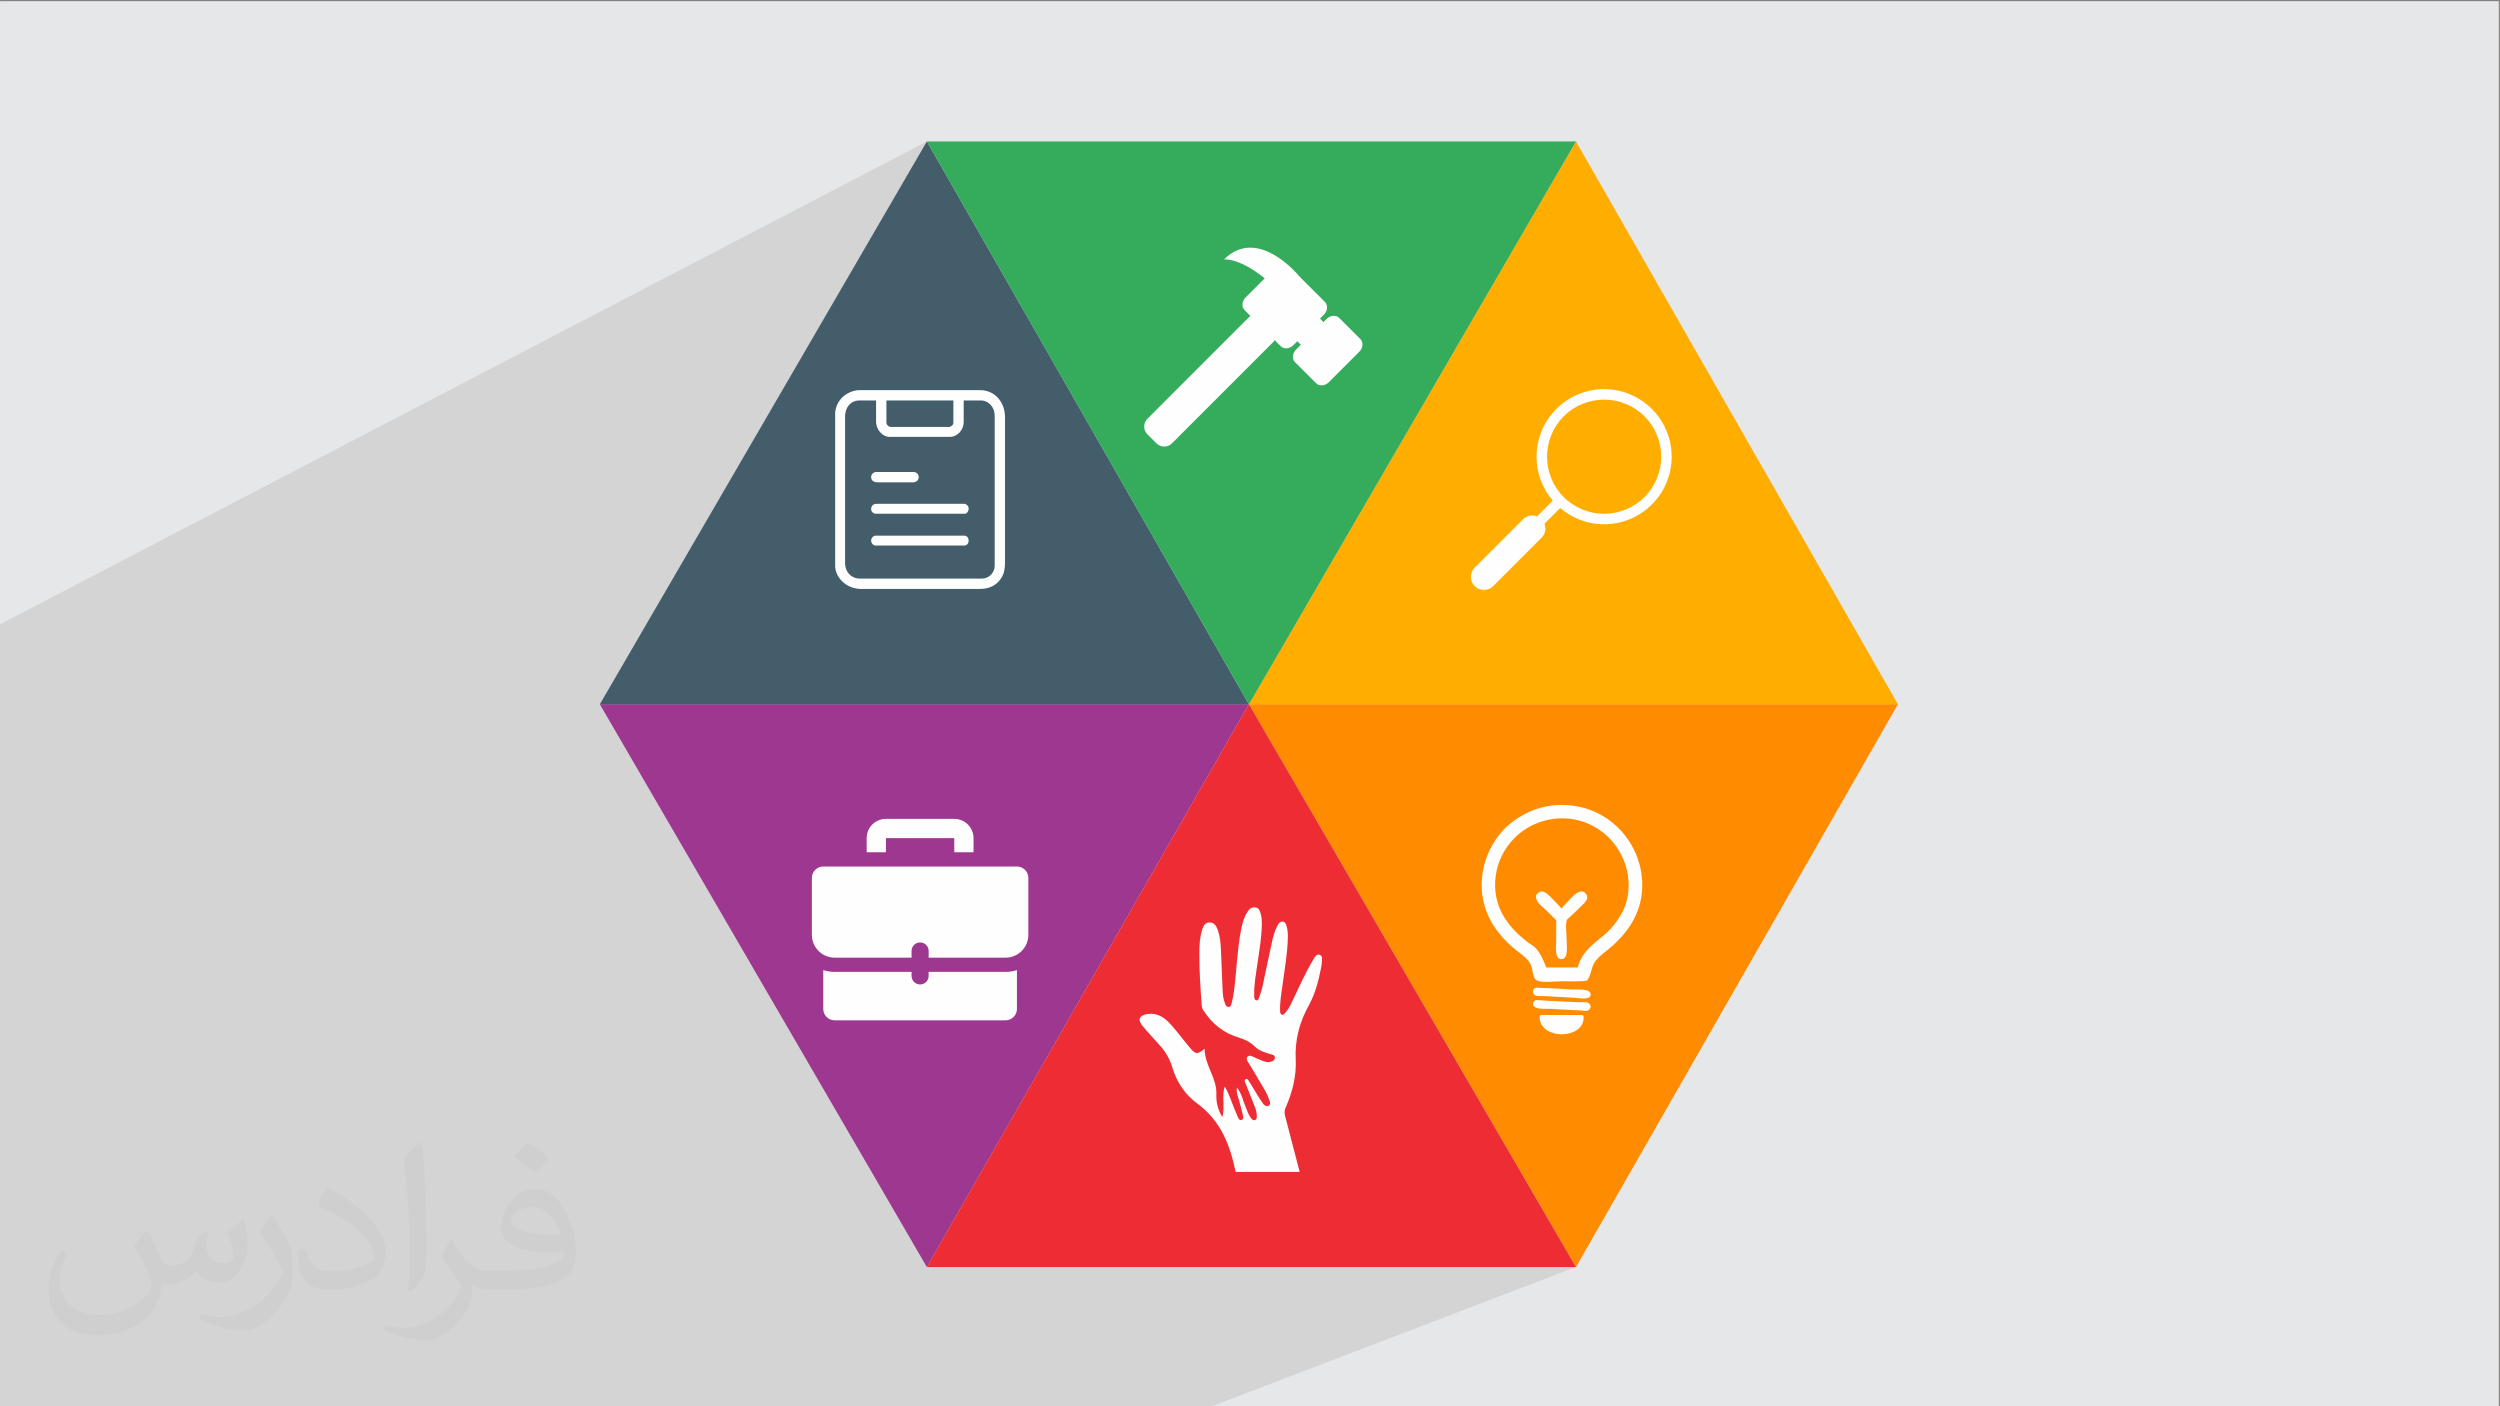 <?xml version="1.0" encoding="UTF-8"?>
<!DOCTYPE svg PUBLIC "-//W3C//DTD SVG 1.1//EN" "http://www.w3.org/Graphics/SVG/1.1/DTD/svg11.dtd">
<!-- Creator: CorelDRAW -->
<svg xmlns="http://www.w3.org/2000/svg" xml:space="preserve" width="3.703in" height="2.083in" version="1.1" style="shape-rendering:geometricPrecision; text-rendering:geometricPrecision; image-rendering:optimizeQuality; fill-rule:evenodd; clip-rule:evenodd"
viewBox="0 0 3703.33 2083.33"
 xmlns:xlink="http://www.w3.org/1999/xlink"
 xmlns:xodm="http://www.corel.com/coreldraw/odm/2003">
 <rect x="0" y="0" width="3703.33" height="2083.33" fill="#808080" stroke="none"/>
 <defs>
  <style type="text/css">
   <![CDATA[
    .fil12 {fill:#FEFEFE}
    .fil8 {fill:#35AB5C}
    .fil7 {fill:#445D6B}
    .fil4 {fill:#9E3790}
    .fil0 {fill:#E6E7E8}
    .fil5 {fill:#ED2D33}
    .fil3 {fill:darkorange}
    .fil6 {fill:#FFAE00}
    .fil10 {fill:#FEFEFE;fill-rule:nonzero}
    .fil9 {fill:#FEFEFE;fill-rule:nonzero}
    .fil11 {fill:#48372F;fill-rule:nonzero}
    .fil2 {fill:#373435;fill-opacity:0.031}
    .fil1 {fill:#373435;fill-opacity:0.102}
   ]]>
  </style>
 </defs>
 <g id="Layer_x0020_1">
  <polygon class="fil0" points="-1.67,1.74 3701.66,1.74 3701.66,2084.93 -1.67,2084.93 "/>
  <path class="fil1" d="M-1.67 1286.02l0 -0.03 0 -1.87 0 -1.41 0 -0.61 0 -0.38 0 -0.02 0 -2.17 0 -0.95 0 -4.16 0 -4.22 0 -4.12 0 -4.18 0 -7.8 0 -0.17 0 -0.9 0 -4.47 0 -1.12 0 -15.61 0 -2.25 0 -3.33 0 -7.47 0 -3.18 0 -289.93 1374.65 -716.13 142.31 248.78 142.1 -70.94 43.94 -18.35 3.17 6.85 -183.93 91.67 1.65 2.88 135.96 -67.73 48.25 -21.49 6.96 15.41 -37.11 18.43 0.37 0.28 0.72 0.55 0.72 0.57 0.73 0.59 0.73 0.61 0.74 0.63 0.74 0.66 0.75 0.69 0.74 0.7 0.74 0.71 0.73 0.73 0.72 0.74 0.72 0.76 0.71 0.77 0.7 0.79 0.69 0.8 0.69 0.81 0.68 0.82 0.67 0.84 0.65 0.85 0.65 0.86 0.63 0.87 0.62 0.89 0.61 0.89 0.59 0.9 0.57 0.91 0.55 0.91 0.53 0.92 0.51 0.93 0.49 0.93 0.47 0.93 0.44 0.93 0.42 0.94 0.4 0.94 0.37 0.94 0.35 0.94 0.32 0.94 0.3 0.94 0.13 0.43 35.26 -17.41 0.78 -0.38 0.79 -0.35 0.8 -0.31 0.82 -0.28 0.83 -0.23 0.85 -0.19 0.87 -0.15 0.88 -0.11 0.89 -0.06 0.91 -0.02 1.09 0.02 1.06 0.07 1.04 0.13 1.02 0.17 1 0.22 0.98 0.28 0.95 0.32 0.94 0.37 0.91 0.41 0.89 0.44 0.87 0.48 0.85 0.52 0.83 0.56 0.81 0.59 0.8 0.62 0.78 0.66 0.76 0.69 0.74 0.72 0.72 0.75 0.69 0.78 0.67 0.8 0.65 0.84 0.63 0.86 0.61 0.9 0.32 0.52 28.52 -14.04 1.02 -0.5 1.04 -0.46 1.04 -0.42 1.04 -0.36 1.04 -0.3 1.05 -0.25 1.04 -0.19 1.04 -0.13 1.04 -0.08 1.04 -0.02 0.78 0.02 0.78 0.05 0.78 0.06 0.77 0.08 0.78 0.1 0.77 0.12 0.77 0.14 0.77 0.17 0.77 0.18 0.77 0.19 0.77 0.2 0.77 0.22 0.77 0.22 0.77 0.24 0.77 0.24 0.78 0.26 0.78 0.27 0.78 0.28 0.78 0.29 0.78 0.3 0.79 0.31 0.79 0.33 0.79 0.33 0.79 0.35 0.79 0.35 0.79 0.35 0.8 0.35 0.8 0.36 0.8 0.37 0.35 0.16 55.33 -27.17 7.22 7.22 14.5 -7.11 11.16 11.1 -4.06 4.07 425.12 -207.87 -419.31 721.56 296.19 -134.8 12.51 5.23 42.07 -19.11 1.02 -0.46 1.04 -0.43 1.06 -0.39 1.07 -0.36 1.09 -0.32 1.1 -0.28 1.11 -0.23 1.12 -0.19 1.13 -0.15 1.14 -0.11 1.16 -0.07 1.17 -0.02 0.87 0.02 0.87 0.05 0.88 0.08 0.89 0.11 0.9 0.14 0.91 0.17 0.91 0.2 0.92 0.24 0.93 0.26 0.93 0.3 0.93 0.32 0.93 0.35 0.93 0.39 0.93 0.41 0.93 0.45 0.93 0.48 -1.11 2.93 64.56 -29.27 11.46 11.5 -11.46 11.48 -33.73 15.24 0.2 0.54 0.5 1.32 0.01 0.02 74.33 -33.58 1.64 0.85 1.63 0.84 1.63 0.83 1.62 0.81 1.61 0.81 1.61 0.79 1.59 0.78 1.59 0.77 1.58 0.75 1.56 0.74 1.54 0.73 1.53 0.72 1.5 0.7 1.49 0.69 1.47 0.68 1.45 0.67 1.21 0.56 1.17 0.54 1.14 0.52 1.11 0.51 1.07 0.49 1.04 0.48 1 0.46 0.96 0.44 0.94 0.43 0.92 0.43 0.89 0.43 0.87 0.43 0.85 0.43 0.82 0.43 0.8 0.43 0.78 0.42 0.76 0.42 0.74 0.43 0.72 0.43 0.7 0.44 0.68 0.45 0.66 0.45 0.64 0.46 0.62 0.47 0.6 0.47 0.59 0.49 0.58 0.51 0.57 0.53 0.56 0.55 0.56 0.57 0.54 0.59 0.54 0.61 0.65 0.86 0.61 0.88 0.56 0.9 0.51 0.92 0.46 0.94 0.41 0.96 0.37 0.98 0.32 1 0.28 1 0.24 1 0.2 0.99 0.17 0.98 0.13 0.97 0.09 0.96 0.06 0.96 0.02 0.94 -0.05 1.44 -0.14 1.42 -0.23 1.4 -0.32 1.38 -0.42 1.35 -0.51 1.34 -0.6 1.31 -0.7 1.3 -0.79 1.26 -0.88 1.2 -0.96 1.15 -1.05 1.1 -1.14 1.05 -1.22 1 -1.31 0.94 -1.4 0.89 -0.41 0.23 -0.44 0.22 -0.46 0.22 -485.84 216.95 856.19 0 -602.74 254.88 0.86 -0.02 0.87 0.02 0.87 0.05 0.89 0.08 0.89 0.11 0.41 0.06 36.31 -15.35 0.74 0.53 37.2 -15.72 15.98 -5.26 0.28 1.73 0.27 1.74 0.26 1.74 0.24 1.74 0.22 1.74 0.21 1.75 0.19 1.76 0.18 1.76 0.17 1.74 0.16 1.72 0.15 1.71 0.14 1.69 0.13 1.67 0.12 1.66 0.11 1.64 0.1 1.62 0.09 1.59 0.08 1.57 0.07 1.54 0.02 0.49 28.89 -12.14 1.25 0.89 1.25 0.92 1.25 0.94 1.24 0.97 1.25 1 1.24 1.02 1.24 1.05 1.24 1.08 1.22 1.1 1.2 1.11 1.05 1.02 62.72 -26.3 15.97 -5.26 0.28 1.73 0.27 1.74 0.26 1.74 0.24 1.74 0.22 1.74 0.21 1.75 0.19 1.76 0.18 1.76 0.17 1.74 0.16 1.72 0.15 1.71 0.1 1.2 58.75 -24.55 5.82 5.82 13.72 -5.72 10.05 9.99 -9.93 9.97 -13.42 5.58 0.07 -0.02 0.75 -0.16 0.76 -0.13 0.78 -0.09 0.79 -0.05 0.81 -0.02 1.01 0.02 0.99 0.07 0.96 0.12 0.94 0.17 0.92 0.22 0.9 0.26 0.87 0.31 0.85 0.36 0.84 0.4 0.81 0.44 0.8 0.47 0.78 0.51 0.75 0.54 0.73 0.58 0.71 0.61 0.69 0.65 0.67 0.68 0.65 0.7 0.63 0.73 0.61 0.76 0.58 0.79 0.56 0.81 0.54 0.84 0.52 0.86 0.5 0.89 0.48 0.9 0.46 0.91 0.43 0.92 0.41 0.93 0.39 0.94 0.37 0.95 0.34 0.96 0.32 0.97 0.3 0.98 0.28 0.98 0.26 0.99 0.24 0.99 0.22 1 0.2 1 0.19 1 0.15 1.01 0.13 1 0.12 0.98 0.09 0.98 0.07 0.96 0.06 0.96 0.03 0.94 0.01 0.94 -0.03 1.52 -0.08 1.47 -0.14 1.42 -0.19 1.37 -0.24 1.33 -0.3 1.28 -0.36 1.22 -0.41 1.18 -0.45 1.13 -0.49 1.09 -0.54 1.05 -0.58 1 -0.62 0.96 -0.67 0.92 -0.71 0.88 -0.75 0.84 -0.8 0.8 -0.83 0.76 -0.87 0.72 -0.91 0.69 -0.94 0.65 -0.98 0.61 -1.01 0.58 -1.04 0.55 -1.08 0.51 -1.1 0.48 -43.46 17.91 -0.12 0.2 -0.9 1.38 -0.94 1.36 -0.99 1.33 -1.04 1.32 -1.08 1.29 -1.13 1.28 -1.17 1.24 -1.21 1.22 -1.25 1.2 -1.29 1.17 -1.33 1.15 -1.37 1.12 -1.41 1.09 -1.45 1.07 -1.49 1.05 -1.51 1.02 -1.54 1 -1.56 0.96 -1.58 0.94 -1.61 0.91 -1.63 0.88 -1.65 0.85 -311.03 127.89 210.65 362.48 -543.25 207.81 -886.03 0 -0.31 0 -5.3 0 -11.5 0 -9.15 0 -8.2 0 -0.56 0 0 0 -1.7 0 -0.01 0 -4.41 0 -0.89 0 -0.18 0 -0.26 0 -1.39 0 -5.57 0 -1.19 0 -5.52 0 -1.22 0 -1.76 0 -1.78 0 -4.6 0 -0.01 0 -3.14 0 -1.57 0 -2.25 0 -2.83 0 -0.16 0 -2.43 0 -0.5 0 -0.01 0 -0.64 0 -0.45 0 -0.8 0 -1.82 0 -0.48 0 -0.71 0 -0.01 0 -0.01 0 -0.13 0 -0.29 0 -0.29 0 -0.94 0 -1.12 0 -0.19 0 -4.14 0 -1.31 0 -0.5 0 -2.8 0 -5.1 0 -1.92 0 -2.22 0 -3.18 0 -2.29 0 -0.37 0 -0.54 0 -1.79 0 -1.3 0 -3.39 0 -1.39 0 -0.76 0 -0.19 0 -1.15 0 -0.62 0 -0.44 0 -0.02 0 -2.52 0 -0.11 0 -1.65 0 -5.07 0 -0.15 0 -0.17 0 -0.63 0 -1 0 -1.93 0 -0.16 0 -0.03 0 -0.17 0 -6.53 0 -3.84 0 -1.23 0 -3 0 -2.15 0 -2.47 0 -0.69 0 -9.19 0 -1.23 0 -0.03 0 -1.87 0 -0.78 0 -0.7 0 -0.74 0 -1.18 0 -0.15 0 -2.54 0 -0.61 0 -8.28 0 -0.44 0 -0.69 0 -0.72 0 -0.07 0 -0.18 0 -2.98 0 -0.44 0 -2.17 0 -1.44 0 -0.02 0 -4.81 0 -0.18 0 -0.12 0 -0.54 0 -2.54 0 -0.94 0 0 0 -0.01 0 -0.82 0 -0.11 0 -0.98 0 -0.12 0 -0.17 0 -6.67 0 -0.33 0 -3.12 0 -0.87 0 -0.04 0 -0.23 0 -0.28 0 -2.68 0 -1.52 0 -1.3 0 -3.21 0 -1.79 0 -2.16 0 -1.78 0 -0.03 0 -0.14 0 -0.09 0 -1.31 0 -0.08 0 -0.5 0 -0.09 0 -1.54 0 -1.86 0 -0.26 0 -0.07 0 -0.9 0 -1.16 0 -2.46 0 -0.11 0 -4.78 0 -2.2 0 -0.1 0 -1.57 0 -0.18 0 -0.04 0 -0.88 0 -0.72 0 -2.98 0 -1.31 0 -4.6 0 -0.51 0 -0.07 0 -0.78 0 -0.46 0 -0.65 0 -2.94 0 -0.44 0 -3.4 0 -0.98 0 -1.45 0 -1.04 0 -1.2 0 -0.77 0 -1.78 0 -1.32 0 -0.04 0 -1.57 0 -0.59 0 -3.21 0 -2.43 0 -5.76 0 -0.58 0 -3.62 0 -0.89 0 -2.23 0 -0.12 0 -0.13 0 -9.69 0 0 0 -3.33 0 -5.16 0 -5.78 0 -5.12 0 -2.34 0 -0.32 0 -2.04 0 -0.69 0 -1.79 0 -0.38 0 -5.22 0 -6.7 0 -1.3 0 -3.76 0 -1.02 0 -4.31 0 -6.34 0 -0.25 0 -0.87 0 -0.3 0 -0.01 0 0 0 -0.17 0 -1.94 0 -2.49 0 -0.85 0 -0.31 0 -4.82 0 -1.01 0 -1.97 0 -1.09 0 -5.2 0 -4.37 0 -3.76 0 -0.17 0 -0.76 0 -1.64 0 -0.98 0 -0.91 0 -6.13 0 -2.4 0 -0.01 0 -0.2 0 -1.63 0 -0.25 0 -0.28 0 -7.9 0 -7.84 0 -2.02 0 -1.09 0 -2.04 0 -0.2 0 -3.8 0 -0.11 0 -5.28 0 -0.92 0 -1.49 0 -0.2 0 -0.38 0 -0.65 0 -0.06 0 -0.86 0 -1.28 0 -1.22 0 -0.72 0 -5.06 0 -0.2 0 -1.15 0 -5.35 0 -2.74 0 -1.38 0 -4.31 0 -3.27 0 -1.7 0 -0.78 0 -4.31 0 -4.24 0 -1.05 0 -1.94 0 -2.67 0 -1.19 0 -4.32 0 -5.57 0 -2.14 0 -3.58 0 -1.48 0 -3.74 0 -4.85 0 -0.08 0 -1.28 0 -1.96 0 -3.15 0 -1.93 0 -2.24 0 -2.97 0 -6.56 0 -1.54 0 -11.08 0 -1.1 0 -0.56 0 -2.53 0 -1.75 0 -4.11 0 -0.72 0 -1.09 0 -3.28 0 -0.35 0 -19.17 0 -326.48 0 0 -40.66 0 -2.64 0 -3.79 0 -4.84 0 -8.81 0 -2.82 0 -5.67 0 -4.71 0 -0.04 0 -0.46 0 -0.54 0 -0.28 0 -1.59 0 -9.47 0 -0.31 0 -2.39 0 -0.08 0 -1.15 0 -0.24 0 -2.82 0 -0.84 0 -4.26 0 -0.14 0 -0.54 0 -0.35 0 -0.57 0 -2.99 0 0 0 -0.4 0 -0.12 0 -0.38 0 -0.01 0 -2.14 0 -0.06 0 -0.17 0 -1.46 0 -0.65 0 -0.94 0 -0.27 0 -1.12 0 -0.05 0 -1.49 0 -0.6 0 -0.75 0 -0.09 0 -0.03 0 -0.18 0 -0.29 0 -0.85 0 -0.97 0 -0.11 0 -1.88 0 -0.32 0 -0.28 0 -1.26 0 -0.57 0 -2.11 0 -0.08 0 -0.33 0 -0.31 0 -0.21 0 -0.9 0 -1.93 0 -0.43 0 -0.2 0 -1.31 0 -0.01 0 -0.18 0 -0.31 0 -1.53 0 -0.78 0 -1.88 0 -0.24 0 -0.08 0 -0.44 0 -1.04 0 -0.82 0 -0.87 0 -3.96 0 -3.51 0 -0.56 0 -0.18 0 -2.74 0 -1.6 0 -0.48 0 -0.29 0 -0.24 0 -0.24 0 -0.15 0 -0.32 0 -0.82 0 -0.02 0 -0.19 0 -0.99 0 -0.1 0 -0.83 0 -0.85 0 -0.36 0 -0.38 0 -1.42 0 -0.17 0 -1.29 0 -0.41 0 -2.37 0 -0.39 0 -0.85 0 -1.81 0 -3.06 0 -0.54 0 -0.07 0 -0.98 0 -0.02 0 -0.67 0 -2.3 0 -0.18 0 -0.03 0 -0.29 0 -0.41 0 -0.21 0 -0.1 0 -0.06 0 -0.88 0 -0.65 0 -0.03 0 -1.01 0 -0.98 0 -0.99 0 -0.04 0 -0.05 0 -0.56 0 -1.65 0 -0.87 0 -0.39 0 -0.23 0 -0.03 0 -1.11 0 -2.37 0 -0.04 0 -0.14 0 -0.03 0 -0.67 0 -1.17 0 -0.71 0 -0.48 0 -0.02 0 -0.02 0 -0.27 0 -0.42 0 -0.63 0 -0.53 0 -0.11 0 -0.7 0 -0.36 0 -0.1 0 -0.85 0 -1.88 0 -0.53 0 -0.13 0 -0.2 0 -0.02 0 -0.11 0 -0.13 0 -0.31 0 -0.11 0 -2.08 0 -0.14 0 -0.46 0 -0.44 0 -0.1 0 -0.46 0 -0.8 0 -0.13 0 -0.04 0 -0.03 0 -0.49 0 -0.15 0 -0.33 0 -0.25 0 -0.02 0 -0.34 0 -0.46 0 -0.44 0 -0.01 0 -0.43 0 -0.35 0 -0.01 0 -0.2 0 -0.02 0 -0.09 0 -0.89 0 -0.28 0 -0.1 0 0 0 -0.03 0 -0.04 0 -0.05 0 -0.68 0 -0.65 0 -1.05 0 -0.76 0 -0.53 0 -0.1 0 -0.05 0 -0.01 0 -0.22 0 -0.16 0 -0.54 0 -0.5 0 -0.1 0 -0.06 0 -0.89 0 -1.16 0 -0.14 0 -0.36 0 -0.39 0 -0.01 0 -0.5 0 -0.09 0 -0.22 0 -0.06 0 -1.35 0 -0.2 0 -0.49 0 -0.2 0 -0.04 0 -0.21 0 -0.39 0 -0.1 0 -0.91 0 -0.15 0 0 0 -0.13 0 -0.2 0 -0.28 0 -1.15 0 -0.09 0 -0.85 0 -1.35 0 -1.4 0 -0.35 0 -0.05 0 -0.27 0 -0.85 0 -1.3 0 -0.16 0 -0.43 0 -1.44 0 -0.31 0 -0.51 0 -0.32 0 -2.57 0 -2.01 0 -0.07 0 -0.22 0 -2.39 0 -1.87 0 -0.12 0 -2.4 0 -0.17 0 -1.06 0 -0.22 0 -0.89 0 -0.48 0 -1.85 0 -0.32 0 -2.03 0 -1.35 0 -0.37 0 -2.78 0 -0.03 0 -0.07 0 -2.74 0 -0.52 0 -0.25 0 -1.88 0 -2.07 0 -1.35 0 -4.06 0 -1.05 0 -2.59 0 -2.2 0 -0.13 0 -0.22 0 -9.36 0 -211.8 0 -0.11 0 -1.98 0 -4.51 0 -7.2 0 -4.2 0 -0.34 0 -2.62 0 -0.02 0 -2.86 0 -8.87 0 -7.7 0 -1.52 0 -1.21 0 -0.81 0 -2.39 0 -0.02 0 -0.12 0 -0.06 0 -0.97 0 -1.93 0 -3.2 0 -1.43 0 -1.15 0 -0.84 0 -3.41 0 -2.63 0 -1.35 0 -0.09 0 -0.24 0 -0.31 0 -0.06 0 -0.15 0 -0.12 0 -3.43 0 -0.54 0 -1.85 0 -0.71 0 -1.7 0 -0.57 0 -1.86 0 -0.75 0 -2.31 0 -1.28 0 -0.56 0 -0.36 0 -0.8 0 -0.02 0 -2.47 0 -0.2 0 -1.26 0 -0.31 0 -0.41 0 -1.44 0 -2.62 0 -0.01 0 -0.04 0 -1.2 0 -1.37 0 -1.43 0 -0.65 0 -0.12 0 -0.75 0 -0.12 0 -0.11 0 -1.17 0 0 0 -1.09 0 -1.06 0 -0.98 0 -0.62 0 -0.54 0 -0.93 0 -0.59 0 -0.15 0 -1.23 0 -1.04 0 -0.68 0 -0.48 0 -0.34 0 -0.2 0 -0.57 0 -0.46 0 -2.31 0 -0.7 0 -1.02 0 -0.13 0 -1.8 0 -0.67 0 -1.35 0 -0.25 0 -0.6 0 -0.06 0 -0.02 0 -1.53 0 -1.97 0 -0.1 0 -0.63 0 -0.23 0 -0.36 0 -0.11 0 -0.15 0 -0.02 0 -0.74 0 -0.9 0 -0.01 0 -0.55 0 -0.55 0 -1.44 0 -0.22 0 -1.26 0 -2.26 0 -1.14 0 -0.59 0 -0.39 0 -0.22 0 -0.57 0 -0.59 0 -0.06 0 -1.11 0 -0.03 0 -0.26 0 -0.48 0 -0.02 0 -0.63 0 -0.02 0 -0.44 0 -0.15 0 -1.13 0 -0.28 0 -0.6 0 -1.36 0 -0.24 0 -0.18 0 -0.39 0 -0.7 0 -1.19 0 -0.28 0 -0.17 0 -0.1 0 -1.37 0 -0.3 0 -1.91 0 -0.28 0 -0.58 0 -0.34 0 -0.02 0 0 0 -0.41 0 -1.35 0 -0.22 0 0 0 -0.04 0 -1.41 0 -0.03 0 -0.06 0 -0.26 0 -0.03 0 -0.24 0 -0.16 0 -0.22 0 -0.13 0 -0.16 0 -0.01 0 -0.76 0 -0.08 0 -0.65 0 -0.28 0 -0.16 0 -0.13 0 -0.39 0 -0.13 0 -0.26 0 -0.52 0 -1.15 0 -0.34 0 -0.57 0 -0.02 0 -1.69 0 -0.19 0 -0.46 0 -1.02 0 -1.52 0 -1.23 0 -0.02 0 -0.35 0 -0.44 0 -1.05 0 -0.22 0 -1.07 0 -0.48 0 -0.46 0 -0.97 0 -0.17 0 -1.02 0 -2.44 0 -0.12 0 -1.33 0 -0.73 0 -0.06 0 -2.78 0 -0.37 0 -0.62 0 -1.17 0 -0.56 0 -0.08 0 -0.22 0 -0.03 0 -0.29 0 -0.21 0 -0.69 0 -1.43 0 -1.78 0 -0.2 0 -1.42 0 -0.04 0 -0.74 0 -0.06 0 -2.29 0 -0.86 0 -3 0 -0.39 0 -0.45 0 -0.55 0 -0.06 0 -0.02 0 -0.03 0 -1.05 0 -0.01 0 -0.5 0 -0.03 0 -0.03 0 -0.43 0 -1.76 0 -0.41 0 -0.39 0 -1.1 0 -0.26 0 -1.53 0 -0.29 0 -0.56 0 -0.02 0 -0.16 0 -0.12 0 -0.41 0 -1.39 0 -0.51 0 -3.19 0 -0.22 0 -2.37 0 -0.13 0 -0.44 0 -1.05 0 -0.67 0 -2.46 0 -0.43 0 -0.08 0 -0.02 0 -0.19 0 -0.2 0 -0.35 0 -0.15 0 -1.29 0 -0.62 0 -1.39 0 -0.24 0 -2.97 0 -0.97 0 -0.45 0 -0.64 0 -1.47 0 -0.08 0 -0.01 0 -0.01 0 -0.75 0 -1.93 0 -1.27 0 -4.27 0 -3.14 0 -1.43 0 -0.4 0 -0.29 0 -0.89 0 -0.43 0 -0.3 0 -0.05 0 -0.39 0 -0.59 0 -1.48 0 -0.11 0 -0.09 0 -0.12 0 -0.41 0 0 0 -1.56 0 -0.5 0 -2.04 0 -0.24 0 -0.16 0 -0.61 0 -2.56 0 -1.67 0 -1.14 0 -0.65 0 -0.41 0 -1.17 0 -2.67 0 -0.49 0 -1.17 0 -1.33 0 -0.19 0 -0.21 0 -0.62 0 -0.27 0 -0.32 0 -0.13 0 -2.07 0 -0.17 0 -2.41 0 -2.49 0 -0.46 0 -1.11 0 -0.19 0 -1.41 0 -0.49 0 -0.54 0 -2.85 0 -0.2 0 -0.29 0 -1.16 0 -0.93 0 -0.05 0 -0.36 0 -0.24 0 -0.13 0 -2.56 0 -1.21 0 -0.07 0 -0.08 0 -0.97 0 -2.96 0 -0.58 0 -0.48 0 -0.02 0 -4.81 0 -0.02 0 -0.79 0 -1.67 0 -0.11 0 -1.39 0 -1.75 0 -0.74 0 -0.57 0 -0.48 -0.14 0.14zm1915.2 -872.68l-52.95 25.9 0 0 52.95 -25.9z"/>
  <path class="fil2" d="M219.02 1824.24c7,11 11,21 16,32 3,7 5,19 20,19 5,0 11,-2 17,-5 7,-4 11,-9 14,-17l6 -21 15 -7 1 1c-2,8 -2,15 -2,21 0,18 15,24 27,24 7,0 13,-4 13,-10 0,-8 -4,-22 -8,-35 7,-7 14,-14 22,-20l1 1c4,15 6,30 6,40 0,9 -4,20 -8,28 -7,14 -20,25 -36,25 -12,0 -25,-6 -34,-17l0 0c-9,11 -22,20 -43,20l-7 0c-1,14 -4,24 -9,33 -13,25 -50,42 -85.01,42 -49,0 -73.01,-28 -73.01,-66 0,-23 7,-45 19,-60l9 4c-7,14 -12,27 -12,40 0,35 28,52 61,52 30,0 69.01,-20 75.01,-42 -2,-25 -12,-36 -26,-59 4,-7 10,-15 17,-23l1 0 0 0 0 -2 0 0 3 2 0 0 0.02 -0.01 -0.01 0.01 0 0 0 0 0 0 0 0zm563.05 -132.01c10,6 20,14 30,23 -6,8 -12,15 -21,21 -10,-8 -20,-15 -30,-22 7,-8 14,-15 20,-22l1 0 0 0 0 0zm5 96.01c-17,0 -30,11 -30,19 0,17 33,23 73.01,22 -5,-20 -22,-42 -43,-42l0 0 0 0 0 1 0 0 0 0 -0.01 0zm-37 93.01c22,0 41,-1 55,-4 16,-4 30,-12 30,-18 0,-2 0,-3 0,-5 -9,1 -19,1 -28,1 -29,0 -52,-7 -61,-23 -2,-4 -4,-10 -4,-15 0,-16 7,-31 19,-42 10,-9 21,-14 33,-14 20,0 37,17 48,43 6,14 11,30 11,51 0,14 -4,25 -12,34 -16,15 -45,21 -90.01,21l-20 0 0 0 -5 0c-11,0 -19,-2 -25,-7l-1 0c0,2 0,5 0,7 0,10 -3,23 -10,33 -20,30 -42,43 -60,43 -19,0 -42,-7 -63,-17l4 -7c7,3 16,5 29,5 34,0 78.01,-33 83.01,-64 -1,-3 -4,-6 -7,-10 -10,-12 -16,-22 -22,-32 5,-10 9,-18 14,-25l2 0c15,30 28,46 57,46l4 0 0 0 21 0 0 0 0 0 0 0 -2 -1 0 0 0 0zm-146.01 31c2,-13 3,-29 3,-43l0 -21c0,-39 -5,-96.01 -9,-133.01 7,-8 17,-17 25,-23l2 1c5,47 7,101.01 7,151.01 0,13 0,26 -2,35 -1,12 -7,21 -22,35l-3 -2 0 0 0 0 0 0 -1 0 0 0 0 0zm-150.02 -62.01c1,19 10,33 41,33 20,0 36,-5 55,-14 3,-2 5,-4 5,-5 0,-11 -9,-27 -24,-41 -14,-13 -33,-25 -52,-32 -6,-3 -8,-6 -8,-8 0,-6 7,-17 13,-24l2 0c20,11 43,26 60,44 15,16 25,33 25,51 0,13 -4,26 -11,37 -22,11 -46,20 -70.01,20 -29,0 -48,-13 -48,-45 0,-4 0,-9 1,-16l10 0 0 0 0 0 0 0 1 0 0 0 0 0 0.01 0zm-52 -52l18 29c7,11 13,22 13,41l0 24c0,19 -12,39 -32,59 -15,14 -29,20 -41,20 -19,0 -40,-6 -65,-17l3 -7c8,2 17,4 28,4 35,0 72.01,-26 89.01,-58 2,-4 3,-7 3,-9 0,-4 -2,-8 -4,-11 -9,-17 -19,-33 -30,-47 6,-9 11,-18 18,-27l2 0 0 0 0 0 0 0 -2 -1 0 0 0 0 -0.01 0z"/>
  <polygon class="fil3" points="1849.98,1043.21 2811.58,1043.21 2334.59,1877.12 "/>
  <polygon class="fil4" points="888.42,1043.21 1850.01,1043.21 1372.98,1877.12 "/>
  <polygon class="fil5" points="1372.98,1877.12 2334.59,1877.12 1850.01,1043.2 "/>
  <polygon class="fil6" points="1849.98,1043.46 2811.58,1043.46 2334.59,209.55 "/>
  <polygon class="fil7" points="888.42,1043.46 1850.01,1043.46 1372.98,209.55 "/>
  <polygon class="fil8" points="1372.98,209.55 2334.59,209.55 1850.01,1043.46 "/>
  <path class="fil9" d="M2015.04 502.17l-31.12 -31.09c-4.78,-4.77 -13.22,-4.13 -18.77,1.42l-4.63 4.64 -5.19 -5.19 5.89 -5.9c5.54,-5.55 6.17,-14 1.4,-18.77l-37.51 -37.47c0,0 -61.15,-76.3 -111.98,-25.41 0,0 21.58,-3.33 60.32,27.91l-28.35 28.39c-5.54,5.56 -6.17,14 -1.4,18.77l8.76 8.76c-1.06,0.65 -2.08,1.4 -3,2.32 -74.5,74.58 -75.26,75.27 -149.79,149.88 -6.31,6.32 -6.31,16.66 0.01,22.98l13.43 13.41c6.32,6.31 16.67,6.31 22.98,-0.01 74.53,-74.61 75.26,-75.28 149.79,-149.89 0.92,-0.92 1.67,-1.94 2.32,-3l8.95 8.94c4.77,4.77 13.22,4.13 18.77,-1.41l5.89 -5.9 5.19 5.18 -7.16 7.16c-5.54,5.56 -6.17,14 -1.4,18.77l31.12 31.09c4.78,4.77 13.22,4.13 18.76,-1.42l45.33 -45.37c5.54,-5.55 6.17,-13.99 1.39,-18.77z"/>
  <path class="fil9" d="M2469 638.92c-4.13,-10.19 -9.85,-19.51 -17.04,-27.81 -1.57,-1.81 -3.22,-3.58 -4.94,-5.3 -1.71,-1.71 -3.48,-3.35 -5.29,-4.93 -8.3,-7.2 -17.62,-12.92 -27.81,-17.05 -11.99,-4.86 -24.66,-7.33 -37.65,-7.33 -12.99,0 -25.66,2.46 -37.65,7.33 -12.42,5.04 -23.56,12.43 -33.1,21.98 -9.55,9.55 -16.94,20.69 -21.98,33.11 -4.86,11.99 -7.33,24.65 -7.33,37.65 0,12.99 2.46,25.66 7.33,37.65 4.07,10.03 9.67,19.23 16.71,27.43l-23.26 23.26c-6.94,-2.72 -15.14,-1.28 -20.75,4.33l-71.72 71.72c-7.54,7.54 -7.56,19.76 -0.04,27.31 0.02,0.02 0.03,0.03 0.04,0.05 0.02,0.02 0.03,0.03 0.05,0.04 7.56,7.51 19.78,7.5 27.31,-0.04l71.72 -71.72c5.61,-5.61 7.06,-13.81 4.33,-20.75l23.26 -23.26c8.2,7.04 17.39,12.65 27.43,16.71 11.99,4.86 24.65,7.33 37.65,7.33 12.99,0 25.66,-2.46 37.65,-7.33 12.41,-5.04 23.55,-12.43 33.1,-21.98 9.55,-9.55 16.94,-20.69 21.98,-33.1 4.86,-11.99 7.33,-24.65 7.33,-37.65 0,-12.99 -2.46,-25.66 -7.33,-37.65zm-32.92 97.45c-32.98,32.98 -86.63,32.98 -119.61,0 -32.98,-32.98 -32.98,-86.63 0,-119.61 32.98,-32.98 86.63,-32.98 119.61,0 32.98,32.97 32.98,86.63 0,119.61z"/>
  <path class="fil9" d="M2343.52 1503.65l-60.53 0c-1.24,0 -2.24,0.99 -2.27,2.22 -0.13,6.47 2.1,12.25 6.48,16.72 5.95,6.07 15.54,9.56 26.31,9.56 11.06,0 21.11,-3.77 26.87,-10.06 4.1,-4.48 5.96,-10.14 5.41,-16.37 -0.11,-1.17 -1.09,-2.07 -2.26,-2.07zm2.87 -19.11c-1.1,0 -2.22,0.07 -3.31,0.12 -1.43,0.07 -2.76,0.14 -3.99,0.09 -5.61,-0.28 -11.92,-0.55 -18.59,-0.84 -15.16,-0.65 -30.83,-1.33 -40.33,-2.19 -0.22,-0.01 -0.47,-0.04 -0.72,-0.08 -0.68,-0.07 -1.44,-0.17 -2.26,-0.17 -1.94,0 -3.43,0.54 -4.52,1.66 -1.2,1.21 -1.8,3.04 -1.78,5.42 0.01,0.62 0.26,1.2 0.71,1.62 4.19,3.97 10.39,4.31 16.38,4.31 0.87,0 1.74,-0.01 2.62,-0.02 0.88,-0.01 1.76,-0.01 2.63,-0.01 1.93,0 3.39,0.03 4.74,0.13 11.61,0.78 30.18,1.75 43.19,2.27 0.87,0.04 1.89,0.2 2.97,0.36 1.46,0.23 2.96,0.46 4.45,0.46 4.06,0 6.65,-1.84 7.72,-5.48 0.1,-0.34 0.11,-0.69 0.05,-1.04 -1.2,-6.6 -7.56,-6.6 -9.95,-6.6zm-10.09 -18.76c-1.53,0 -2.99,0.01 -4.3,0.04 -1.77,0.03 -3.27,0.05 -4.28,0.01 -5.58,-0.25 -11.8,-0.65 -17.8,-1.04 -9.95,-0.64 -19.36,-1.23 -26.54,-1.23l-0.43 0c-0.67,0 -1.5,-0.1 -2.37,-0.19 -1.04,-0.12 -2.1,-0.24 -3.16,-0.24 -5.31,0 -6.38,3.48 -6.54,5.55 -0.01,0.08 -0.01,0.15 -0.01,0.23 0.17,6.75 7.04,6.75 9.98,6.75 0.65,0 1.32,-0.01 1.99,-0.02 0.65,-0.01 1.3,-0.02 1.94,-0.02 0.71,0 1.31,0.01 1.84,0.04 11.41,0.69 28.76,1.6 43.16,2.28 1.52,0.06 3.52,0.28 5.63,0.51 3.35,0.37 7.14,0.77 10.48,0.77 2.5,0 10.12,0 10.47,-5.67 0.09,-1.48 -0.41,-2.84 -1.44,-3.94 -2.51,-2.67 -8.08,-3.81 -18.63,-3.81zm6.91 -145.15c-7.04,-0.22 -14.83,8.37 -21.08,15.26 -1.43,1.57 -2.78,3.05 -3.88,4.17 -1.52,1.52 -2.84,3.18 -3.9,4.51 -0.37,0.46 -0.78,0.97 -1.13,1.4 -1.04,-1.01 -2.59,-2.8 -3.44,-3.78 -0.81,-0.93 -1.44,-1.67 -1.91,-2.13 -0.81,-0.81 -1.91,-1.99 -3.19,-3.35 -8.22,-8.8 -15.43,-16.07 -20.36,-16.07 -0.01,0 -0.08,0 -0.1,0 -3.51,0.06 -7.6,2.23 -8.63,6.23 -1.85,7.23 6.77,14.56 11.91,18.93 0.97,0.82 1.81,1.54 2.27,2 2.47,2.47 4.32,4.29 6.02,5.95 2.82,2.75 5.27,5.15 9.49,9.54l0 30.14c0,1.48 -0.08,3.26 -0.17,5.15 -0.42,9.26 -0.99,21.96 7.51,22.35 0.12,0 0.24,0.03 0.36,0.01 1.87,0 3.53,-0.72 4.8,-2.05 4,-4.19 3.53,-14.09 3.18,-21.31 -0.08,-1.65 -0.15,-3.06 -0.15,-4.16 0,-2.56 -0.21,-5.71 -0.44,-9.06 -0.49,-7.33 -1.05,-15.63 0.35,-20.76 0.42,-1.52 2.98,-3.73 5.03,-5.5 0.72,-0.62 1.43,-1.24 2.08,-1.84 5.86,-5.37 10.11,-9.45 16.25,-15.6l0.25 -0.25c3.56,-3.56 6.77,-7.02 6.88,-10.33 0.09,-2.52 -0.84,-5.02 -2.55,-6.84 -1.5,-1.6 -3.5,-2.57 -5.47,-2.62zm57.97 -90.13c-12.93,-14.2 -41.49,-38.01 -87.56,-38.01 -2.41,0 -4.87,0.06 -7.31,0.19 -36.77,2.05 -62.65,21.16 -74.8,32.38 -24.15,22.28 -44.01,65.05 -33.97,110.35 5.63,25.39 19.98,47.81 43.85,68.56 2.59,2.25 5.43,4.38 8.17,6.44 7.16,5.38 14.56,10.94 18.5,19.3 0.89,1.89 1.45,5.03 1.99,8.06 0.99,5.6 2.02,11.37 5.52,13.98 2.64,1.96 7.35,2.83 15.25,2.83 4.29,0 8.98,-0.27 13.13,-0.5 3.49,-0.2 6.78,-0.38 9.29,-0.38 3.39,0 6.63,0.04 9.76,0.07 2.92,0.03 5.73,0.06 8.46,0.06 5.54,0 12.06,-0.11 18.38,-0.91 0.62,-0.08 1.19,-0.41 1.55,-0.91 3.16,-4.34 4.61,-9.5 6.02,-14.48 0.96,-3.41 1.87,-6.63 3.24,-9.26 4,-7.7 10.76,-13.07 17.93,-18.77 1.62,-1.29 3.3,-2.62 4.96,-3.99 32.62,-26.97 49.19,-58.61 49.24,-94.04 0.04,-29.78 -11.18,-58.55 -31.61,-80.98zm-12.5 142.32c-5.93,7.1 -12.98,12.88 -19.8,18.47 -13.05,10.7 -26.52,21.75 -31.69,41.99l-46.62 0c-0.19,-0.48 -0.38,-0.95 -0.57,-1.43 -4.08,-10.1 -7.93,-19.64 -15.19,-27.36 -2.2,-2.34 -4.85,-4.05 -7.41,-5.69 -1.49,-0.96 -2.9,-1.86 -4.2,-2.87 -21.94,-17.02 -50.81,-44.91 -48.3,-90.39 1.37,-24.78 11.87,-47.89 29.58,-65.09 18.42,-17.88 43.7,-28.13 69.37,-28.13 0.8,0 1.59,0.01 2.38,0.03 31.89,0.77 53.8,15.71 66.57,28.1 17.18,16.68 27.96,40.13 29.58,64.35 2.18,32.5 -11.52,53.42 -23.69,68z"/>
  <g id="_2746971658928">
   <path class="fil9" d="M1413.57 1213.1l-101.26 0c-15.76,0 -28.52,12.78 -28.52,28.53l0 20.97 28.52 0 0 -20.97 101.26 0 0 20.97 28.52 0 0 -20.97c0,-15.75 -12.77,-28.53 -28.52,-28.53z"/>
   <path class="fil9" d="M1375.6 1439.8l0 5.96c0,6.98 -5.66,12.65 -12.66,12.65 -7,0 -12.66,-5.67 -12.66,-12.65l0 -5.96 -113.92 0c-5.89,0 -11.56,-0.95 -16.88,-2.68l0 57.54c0,9.32 7.55,16.87 16.88,16.87l253.16 0c9.32,0 16.88,-7.56 16.88,-16.87l0 -57.54c-5.32,1.73 -10.99,2.68 -16.88,2.68l-113.92 0zm130.8 -156.11l-286.91 0c-9.33,0 -16.88,7.56 -16.88,16.88l0 84.39c0,18.65 15.11,33.76 33.76,33.76l113.92 0 0 -9.91c0,-6.99 5.66,-12.66 12.66,-12.66 7,0 12.66,5.67 12.66,12.66l0 9.91 113.92 0c18.64,0 33.76,-15.11 33.76,-33.76l0 -84.39c0,-9.32 -7.56,-16.88 -16.88,-16.88z"/>
  </g>
  <path class="fil10" d="M53934.73 19248.86c316.94,0 646.79,-7.96 979.98,-23.93l16.39 -0.8 16.25 -1.27c48.33,-3.77 96.37,-7.49 144.18,-11.4l43.61 -3.72c34.29,-2.78 68.63,-5.7 102.49,-8.76l155.57 -14.04c0,0 96.51,-9.28 125.81,-12.2l141.96 -14.32c0,0 108.47,-11.54 136.12,-14.6l53.32 -5.98c28.73,-3.15 56.24,-6.22 83.46,-9.42l53.74 -6.26c26.38,-3.06 54.31,-6.36 82.1,-9.7l134.57 -16.67 52.94 -6.78 127.6 -16.81 126.98 -17.52c28.17,-3.86 56.1,-7.91 83.74,-11.91 14.04,-1.93 30,-4.19 45.83,-6.55 27.51,-4 56.38,-8.34 85.11,-12.77l40.6 -5.98c30.38,-4.71 123.31,-19.17 123.31,-19.17 34.29,-5.56 68.48,-10.98 102.49,-16.53l20.02 -3.2c121.1,-19.83 243.89,-41.07 364.98,-63.3l10.41 -1.79c35.56,-6.55 70.98,-13.23 106.12,-19.73l119.45 -23.08 27.51 -5.41c27.79,-5.42 55.39,-10.98 82.9,-16.39l33.63 -6.92c27.37,-5.56 54.73,-11.12 81.81,-16.81l117.37 -24.87c0,0 78.05,-16.81 103.57,-22.52l32.08 -7.2c26.66,-5.84 52.09,-11.63 77.39,-17.33l32.5 -7.39c25.29,-5.84 105.69,-24.73 105.69,-24.73 24.87,-5.84 50.96,-12.06 77.06,-18.32l29.15 -7.07c25.01,-6.12 90.72,-22.37 90.72,-22.37 0,0 65.43,-16.39 92.08,-23.17 7.11,-1.84 14.32,-3.63 21.53,-5.42 29.01,-7.54 57.93,-15.03 86.67,-22.52 4.57,-1.27 9.32,-2.5 14.04,-3.77 42.2,-11.11 84.45,-22.47 126.51,-33.87l72.63 -19.87 520.28 -144.6 4.76 -11.63c2234.28,-709.57 3223.02,-1637.09 3573.46,-2049.74 1817.48,-1870 2773.87,-4061.8 3404.6,-5764.97l0.94 -2.36c243.98,-664.45 526.12,-1254.86 824.27,-1879.99l18.84 -39.47c486.55,-1021.81 989.12,-2078.61 1356.04,-3454.43 163.91,-611.94 310.4,-1275.96 451.7,-1918.05l37.68 -170.03c292.97,-1355.38 595.83,-2756.78 1067.31,-3775.66 445.57,-964.3 816.26,-1977.49 1103.57,-3013.76 42.86,-81.96 131.88,-237.48 199.71,-356.22 40.04,-70.28 82.9,-144.46 126.23,-221.56 462.06,-816.4 804.96,-1438.61 1005.14,-2009.14 103.62,-294.99 418.26,-1192.5 -82.43,-2089.16 -535.54,-956.1 -1604.26,-1481.8 -3009.28,-1481.8 -832.75,0 -1592.96,176.77 -2084.22,325.09 -714.05,215.3 -1295.75,502.94 -1729.97,854.88l-1.65 1.51c-1296.27,1055.58 -2651.69,3018.94 -3057.37,4120.86 -245.96,665.11 -437.52,1294.57 -622.77,1903.21l-3.48 11.49c-87.89,289.58 -173.99,573.08 -264.28,853.19 -544.16,-1727.05 -569.17,-2936.93 -561.68,-4681.37 8.06,-1501.67 -105.55,-3066.93 -328.76,-4525.32 -110.97,-719.23 -180.96,-1432.34 -255,-2187.37l-2.87 -30.15c-67.64,-694.74 -136.41,-1378.17 -233.06,-2096.93 -268.62,-2004.62 -705.85,-3432.25 -1336.39,-4364.38 -648.35,-958.5 -1365.04,-1163.87 -1639.02,-1241.11 -338.33,-97.5 -682.4,-146.96 -1022.66,-146.96 -595.97,0 -1179.6,154.49 -1687.77,446.99 -506.38,291.09 -940.13,720.65 -1255.43,1243.94 -475.67,756.91 -532.33,1744.62 -427.77,2986.2 -24.73,-77.25 -43.76,-140.36 -54.45,-182.28 -225.29,-916.11 -533.61,-2168.53 -1092.79,-3209.46 -340.26,-633.04 -746.93,-1136.07 -1208.56,-1494.51 -590.04,-457.82 -1268.1,-690.03 -2015.17,-690.03 -117.33,0 -237.91,5.65 -358.06,17.43l-4.15 0.47c-1159.86,117.28 -2045.41,689.09 -2561.12,1652.3 -402.1,754.09 -490.27,1607.56 -408.6,2501.54 -539.73,-309.46 -1164.43,-481.37 -1771.56,-481.37 -318.02,0 -632.19,45.69 -933.73,137.06 -675.67,203.48 -1259.57,627.39 -1693.05,1226.98 -541.09,614.67 -770.85,1485.09 -701.94,2658.38 50.26,857.71 244.46,1795.96 520.42,2940.51 177.66,743.77 1166.26,4498.76 1688.76,6230.7 -375.54,-509.87 -741.84,-1026.94 -1077.95,-1501.25l-55.81 -78.75c-918.47,-1301.54 -1512.65,-2125.67 -2019.45,-2595.69 -363.71,-336.54 -1338.19,-1117.33 -2548.87,-1117.33 -269.13,0 -534.45,38.86 -788.75,115.68l-15.26 4.57 -15.17 5.13c-972.92,325.28 -1628.61,888.18 -1948.85,1673.35l-4.05 9.84c-207.06,521.93 -350.29,1482.79 -71.93,2472.47l1.22 4.05c277.38,971.79 901.94,2043.19 1249.59,2595.41 1120.44,1776.79 2025.15,3077.63 3025.81,4350.43l423.06 536.1c1133.91,1435.97 2306.68,2920.83 3141.4,4811.22 441.81,999.2 866.09,2080.69 1276.53,3126.66l14.7 37.68c224.57,575.1 485.99,1242.05 737.65,1857.33 802.51,1957.33 1515.57,3574.44 2586.41,4763.75l0 198.06 285.81 163.35 5.7 10.41 28.73 16.25c0,0 17.66,26.09 19.74,29.44 15.31,22.52 31.28,45.69 48.32,69.85 0,0 13.33,18.75 17.95,25.3l1.65 2.5 13.19 18.18c8.9,12.24 17.94,24.59 27.22,37.07 0,0 23.74,31.84 31.8,42.39l10.31 13.61c7.91,10.27 27.22,35.28 27.22,35.28l40.27 50.96c24.16,30.14 49.31,60.71 74.56,90.57l6.83 7.91c10.13,12.06 20.39,24.02 30.94,36.08l24.59 29.63 7.25 7.2 27.51 31.65 4.71 4c9.42,10.6 19.83,21.95 30.29,33.35l4.99 5.42c14.98,16.11 30.15,32.5 45.83,48.89l7.35 7.77c12.91,13.61 26.09,27.37 39.47,41.12l9.28 9.33c15.26,15.83 30.99,31.65 46.96,47.48l8.76 8.62c13.85,13.89 28.17,27.79 42.77,41.78l9.84 9.61c34.85,33.49 70.42,66.79 105.69,98.91 4.71,4.29 9.56,8.57 14.46,12.91 13.47,12.2 27.22,24.59 41.12,36.79l3.06 2.92 10.22 8.9c18.65,16.25 37.54,32.64 56.57,49.04l11.68 9.7c16.77,14.32 33.86,28.78 51.2,43.05l9.47 7.77c20.82,17.24 42.11,34.48 63.77,51.81l7.21 5.84c18.46,14.74 37.21,29.35 56.24,44.18l13.61 10.55c43.19,33.35 88.22,67.07 133.91,100.28 5.41,3.91 39.7,28.59 51.62,37.21l64.76 52.24 38.06 19.03c1.51,1.08 19.83,13.47 19.83,13.47 20.58,13.75 41.26,27.65 62.5,41.4 4.19,2.92 8.48,5.7 12.67,8.29 25.53,16.81 51.39,33.35 77.76,50.02l11.12 6.97c22.75,14.27 45.97,28.59 69.28,42.91l15.73 9.7c26.52,15.96 53.32,32.07 80.54,48.04l13.89 8.19c23.88,13.89 47.9,27.65 72.35,41.54l16.11 9.19c56.52,31.8 115.54,64.01 174.89,95.29l17.19 8.85c26.38,13.75 52.94,27.5 80.03,41.12 4.71,2.5 9.42,4.85 14.27,7.25 30.57,15.4 61.7,30.81 93.21,46.07l16.39 8.1c26.66,12.76 53.46,25.39 80.4,38.01l17.94 8.48c32.36,15.02 65.09,29.86 98.44,44.89l10.41 4.57c29.35,13.05 58.93,25.95 88.88,38.77l22.14 9.56c68.44,29.16 138.29,57.93 207.76,85.3l21.95 8.43c33.72,13.24 68.02,26.42 102.78,39.47l3.86 1.41 0 0c36.13,13.57 72.68,26.94 109.6,40.13 6.13,2.22 24.59,8.76 24.59,8.76 32.08,11.35 64.44,22.75 97.22,34 0,0 13.61,4.57 19.03,6.5 37.07,12.67 74.56,25.01 112.62,37.4l19.73 6.36c33.63,10.83 67.22,21.52 101.41,31.98l23.88 7.49c38.06,11.68 77.34,23.6 117.47,35.14 5.28,1.65 10.74,3.2 16.02,4.71 35.7,10.27 71.78,20.58 108.19,30.71l27.51 7.63c41.07,11.4 82.33,22.51 124.02,33.3l1367.34 358.34 0 -92.36c663.18,89.87 1374.31,135.04 2127.65,135.04z"/>
  <path class="fil11" d="M71578.42 -7804.29c-636.33,-1135.56 -2459.14,-1056.85 -3826.01,-644.2 -396.12,119.44 -954.26,330.41 -1357.92,657.91 -1110.07,904.06 -2373.94,2705.29 -2722.44,3651.97 -236.92,640.67 -422.92,1252.46 -606.38,1855.54 -253.07,833.03 -491.92,1619.19 -857.61,2442.37 -35.7,35.8 -244.74,181.1 -444.02,260.37 -48.89,-34.29 -97.41,-67.64 -144.32,-100.37 -149.87,-102.26 -291.69,-199.76 -339.17,-270.17 -128.35,-190.38 -321.09,-750.27 -393.48,-959.87 -744.57,-2123.74 -790.54,-3498.19 -781.78,-5523.01 7.91,-1453.77 -102.77,-2960.86 -316.28,-4355.85 -116.95,-757.29 -189.86,-1506.67 -265.27,-2275.83 -65,-667.89 -133.06,-1347.56 -228.48,-2058.31 -568.18,-4240.5 -1790.41,-4587.64 -2193.73,-4701.15 -1087.61,-315.57 -2153.17,88.55 -2737.65,1066.84 -460.65,722.06 -328.44,2061.14 -108.15,3735.58l64.15 502.57c355.8,3053.08 529.56,4764.59 323.06,7321.56 -22.09,271.11 -52.94,536.95 -87.23,828.6 -26.38,236.96 -56.24,489.57 -84.17,771 -50.82,-187.51 -85.58,-380.43 -101.83,-561.4 -39.56,-440.16 -551.65,-3369.04 -1228.44,-6036.27 -316.85,-1253.83 -709.72,-2427.11 -969.2,-3201.92 -132.78,-395.65 -234.98,-695.21 -277.47,-863.83 -458.62,-1864.72 -1179.74,-4782.16 -3510.57,-4555.13 -830.53,84.31 -1378.74,464.42 -1709.15,1081.91 -624.98,1172.81 -183.6,2885.41 322.5,4538.65 234.42,766.8 747.07,3143.99 1163.63,5647.97 142.91,853.09 264.71,1697.94 375.82,2462.48 25.39,176.68 50.4,348.5 74.28,515.43 -4.71,-10.69 -9.28,-21.52 -13.99,-32.36l0 0c-23.88,-54.59 -47.67,-109.13 -71.26,-163.72 -0.56,-1.27 -1.13,-2.35 -1.55,-3.77 -22.47,-51.81 -44.84,-103.62 -67.07,-155.24 -5.7,-13.09 -11.11,-26 -16.63,-39.05 -17.52,-40.98 -35.04,-81.81 -52.23,-122.51 -8.48,-19.87 -16.68,-39.56 -24.87,-59.3 -14.46,-34.2 -29.02,-68.34 -43.05,-102.35 -10.41,-24.73 -20.44,-49.31 -30.57,-74.04 -11.92,-28.87 -24.02,-58.03 -35.85,-86.81 -11.78,-28.87 -23.17,-57.23 -34.71,-85.82 -9.84,-24.44 -20.02,-49.03 -29.58,-73.33 -13.47,-34.06 -26.66,-67.54 -39.85,-100.98 -7.26,-18.61 -14.74,-37.35 -21.81,-55.67 -20.16,-51.95 -39.7,-103.2 -58.73,-153.93 -755.74,-2023.88 -1405.31,-4240.36 -1509.49,-4772.13l-50.4 -273.66c-296.13,-1581.65 -633.46,-3053.56 -1476.24,-3696.48 -480.71,-369.74 -1291.7,-676.37 -2118.88,-426.74 -460.56,138.95 -860.02,438.51 -1156.09,867.13 -801.8,848.29 -447.37,2692.29 26.8,4658.76 181.1,759.27 1194.29,4598.14 1692.62,6237.3 319.15,1051.39 633.88,1977.07 911.83,2794.46 214.4,634.31 408.32,1199.71 561.91,1708.16 56.8,189.02 96.93,346.52 129.29,480.71 -70.98,-53.32 -136.64,-106.82 -191.37,-156.66 -184.59,-161.93 -1540.86,-1553.06 -2796.39,-3188.93 -595.69,-772.31 -1179.03,-1598.04 -1704.3,-2339.13 -794.31,-1125.71 -1424.29,-2011.69 -1870.29,-2425.28 -274.97,-254.58 -1257.74,-1066.13 -2280.25,-757.24 -675.15,225.71 -1090.72,574.59 -1285.01,1050.82 -110.97,280.02 -255,995.15 -35.7,1774.86 239.32,838.49 806.13,1809.06 1123.73,2313.79 1092.08,1731.67 1976.12,3005.28 2960.44,4257.32l415.57 526.68c1178.04,1491.93 2396.92,3033.73 3289.15,5054.17 456.22,1031.94 889.69,2138.48 1308.89,3206.49 247.61,634.31 491.78,1256.56 731.67,1842.92 830.67,2025.86 1554.57,3658.76 2651.93,4721.4 1.22,1.13 2.64,2.78 4.19,4.57l0.94 1.13 0.28 0.28c1.22,1.51 2.64,3.35 4,5.28l0.71 0.99 0.42 0.52c1.56,2.26 3.35,4.71 5.13,7.49l0.14 0.14 0.71 1.13 0.7 1.13c1.65,2.36 3.3,5 5.09,7.63l0.71 1.22 0.14 0.14 0.57 0.99c2.21,3.48 4.57,7.06 6.93,11.11l1.69 2.64c2.07,3.35 4.15,6.83 6.41,10.41l2.36 3.72c2.64,4.33 5.28,8.67 8.05,13.24 3.2,5.28 6.5,10.69 9.99,16.39l1.65 2.64c3.49,5.84 7.11,11.82 10.98,18.04l0.28 0.43c3.63,6.12 7.54,12.39 11.54,18.75 0.85,1.37 1.65,2.78 2.5,4.14 3.63,5.89 7.35,11.82 11.11,17.95l1.79 2.78c4.48,7.07 8.9,14.32 13.75,21.81l2.26 3.48c4.14,6.36 8.43,13.19 12.76,19.83 0.8,1.55 1.79,2.92 2.87,4.47 5.04,7.87 10.31,15.97 15.87,24.3l1.37 2.22c4.99,7.49 10.17,15.12 15.4,22.94 1.27,1.79 2.54,3.72 3.77,5.51 11.68,17.24 24.02,35.28 37.21,53.88 1.41,1.98 2.78,3.91 4.19,5.98 6.13,8.62 12.2,17.38 18.75,26.28l1.79 2.5c7.11,9.7 14.32,19.55 21.81,29.72 1.41,1.79 2.78,3.72 4.05,5.56 6.5,8.76 13.19,17.61 19.97,26.66 1.41,1.65 2.54,3.34 3.91,4.99 7.91,10.55 16.11,21.1 24.59,31.93l2.78 3.48c7.49,9.7 15.26,19.45 23.08,29.3 1.79,2.07 3.3,4.15 5.13,6.26 17.62,22.09 36.22,44.56 55.67,67.64 1.93,2.35 3.86,4.57 5.7,6.78 9.7,11.54 19.59,22.94 29.72,34.57l0.28 0.28c10.27,11.96 20.96,24.02 31.79,36.13 1.98,2.21 3.91,4.47 5.98,6.55 9.56,10.83 19.45,21.62 29.58,32.64 1.41,1.51 2.64,2.87 4,4.29 11.4,12.48 23.08,24.87 34.9,37.35 1.65,1.84 3.3,3.49 4.99,5.28 10.55,11.12 21.24,22.09 32.07,33.35 2.07,2.22 4.15,4.29 6.41,6.55 12.48,12.77 25.25,25.53 38.2,38.58l2.07 1.98c12.06,12.06 24.59,24.16 37.21,36.5 2.5,2.35 5.13,4.99 7.77,7.35 26.94,26 55.02,52.24 84.17,78.75 2.64,2.55 5.42,5 8.34,7.49 13.61,12.39 27.37,24.73 41.54,37.11l3.2 2.92c15.26,13.47 30.94,27.08 46.91,40.55 2.5,2.07 5.13,4.29 7.63,6.5 14.04,11.96 28.36,23.93 42.81,35.85 2.36,2.07 4.85,4.05 7.21,6.12 16.53,13.61 33.44,27.37 50.68,41.12 1.69,1.37 3.48,2.64 4.99,4 15.59,12.39 31.42,24.73 47.38,37.26 3.2,2.35 6.36,4.99 9.7,7.49 35.28,27.37 72.11,54.69 109.89,82.19 3.58,2.64 7.2,5.28 10.97,7.91 18.89,13.61 37.78,27.08 57.09,40.7l0.28 0.19c19.83,13.85 40.13,27.74 60.67,41.78 3.63,2.36 7.21,4.71 10.83,7.35 18.18,12.24 36.65,24.59 55.58,36.83 2.5,1.65 4.85,3.35 7.35,4.85 21.24,13.89 42.77,27.79 64.72,41.54 2.92,1.79 5.98,3.72 8.9,5.56 19.31,12.2 38.91,24.3 58.59,36.36 3.91,2.35 7.63,4.57 11.54,7.07 22.75,13.8 45.69,27.5 69,41.26l3.49 1.98c21.81,12.76 44.04,25.53 66.5,38.3 4.62,2.64 9.33,5.28 13.9,7.96 47.81,26.89 96.93,53.6 147.38,80.12 4.99,2.64 9.84,5.28 14.74,7.77 23.18,12.1 46.63,24.16 70.51,36.22 2.26,1.13 4.61,2.4 6.97,3.63 26.23,13.24 52.89,26.43 79.83,39.47 4.48,2.07 9.04,4.28 13.61,6.5 23.5,11.26 47.24,22.65 71.26,33.91 4.62,2.07 9.04,4.15 13.61,6.36 27.65,12.81 55.81,25.58 84.31,38.34 3.2,1.41 6.41,2.92 9.61,4.33 25.53,11.4 51.39,22.46 77.34,33.72 5.7,2.5 11.4,5 17.24,7.35 58.31,25.01 118.18,49.6 179.69,73.76 6.41,2.54 12.81,4.99 19.17,7.49 29.44,11.54 59.16,22.94 89.16,34.2 1.41,0.56 2.78,1.13 4.05,1.51 31.8,11.96 64.01,23.64 96.51,35.28 6.41,2.36 12.95,4.62 19.45,6.97 28.02,9.98 56.66,19.97 85.39,29.86 5.04,1.65 10.17,3.48 15.17,5.13 33.2,11.4 66.93,22.52 100.98,33.58 5.56,1.84 11.11,3.48 16.67,5.46 29.44,9.42 59.02,18.74 88.97,28.02 7.11,2.21 14.18,4.43 21.29,6.69 35,10.69 70.56,21.38 106.4,31.79 2.78,0.85 5.56,1.65 8.15,2.36 33.06,9.61 66.41,19.17 99.99,28.5 8.24,2.35 16.58,4.57 24.73,6.78 36.55,10.13 73.39,20.02 110.69,29.72l-0.09 -0.14c1035.14,270.41 2385.81,426.69 4146.77,342.94 46.96,-3.63 93.5,-7.39 139.75,-11.12 1.79,-0.14 3.58,-0.42 5.41,-0.56 4.85,-0.43 9.56,-0.71 14.41,-1.27 7.26,-0.52 14.46,-1.22 21.67,-1.79 32.41,-2.64 64.86,-5.42 96.79,-8.19 4.61,-0.43 9.19,-0.85 13.66,-1.22 4.85,-0.43 9.56,-0.99 14.41,-1.27 6.83,-0.71 13.61,-1.27 20.44,-1.93 29.58,-2.64 59.02,-5.28 88.46,-7.91 16.81,-1.7 33.63,-3.2 50.44,-4.85 28.17,-2.69 56.52,-5.32 84.55,-8.1 17.24,-1.79 34.48,-3.58 51.67,-5.28 27.22,-2.78 54.59,-5.56 81.81,-8.33 17.38,-1.79 34.57,-3.72 51.95,-5.56 26.8,-2.78 53.32,-5.56 79.74,-8.48 17.48,-1.93 34.72,-3.86 51.91,-5.79 26.28,-2.92 52.38,-5.84 78.33,-8.9 17.24,-1.93 34.48,-4 51.72,-5.98 25.81,-3.06 51.48,-6.07 77.2,-9.14 16.81,-2.12 33.72,-4.19 50.54,-6.26 25.86,-3.2 51.39,-6.41 77.11,-9.61 16.39,-2.07 32.64,-4.15 49.03,-6.22 25.81,-3.35 51.48,-6.69 77.2,-10.18 15.69,-2.07 31.42,-4.14 47.1,-6.22 25.95,-3.48 52.09,-7.06 77.91,-10.55 14.98,-2.26 30.15,-4.33 45.03,-6.41 26.38,-3.63 52.75,-7.35 78.99,-11.26 14.04,-1.93 28.21,-4 42.25,-5.93 27.36,-4.19 54.73,-8.24 81.91,-12.25 12.39,-1.93 25.01,-3.72 37.54,-5.7 29.3,-4.43 58.31,-8.9 87.33,-13.47 10.17,-1.65 20.44,-3.2 30.57,-4.71 32.93,-5.28 65.71,-10.55 98.21,-15.87 6.12,-0.94 12.06,-1.93 18.18,-2.87 117.8,-19.45 233.06,-39.47 346.09,-60.01 3.06,-0.56 5.98,-1.13 8.91,-1.69 34.05,-6.22 68.06,-12.48 101.69,-18.84 7.2,-1.41 14.27,-2.78 21.62,-4.19 29.35,-5.56 58.64,-11.26 87.52,-16.81 9.04,-1.79 18.09,-3.63 27.08,-5.42 26.94,-5.27 54.02,-10.69 80.87,-15.96 9.85,-2.07 19.55,-4.05 29.3,-6.13 25.81,-5.13 51.39,-10.41 76.92,-15.68 10.45,-2.07 20.72,-4.43 30.99,-6.55 24.87,-5.28 49.45,-10.41 73.99,-15.69 10.41,-2.22 20.87,-4.43 31.28,-6.78 24.31,-5.13 48.47,-10.55 72.63,-15.83 10.27,-2.26 20.4,-4.61 30.71,-6.83 23.88,-5.41 47.9,-10.69 71.64,-16.11 10.04,-2.35 20.02,-4.57 29.86,-6.83 24.02,-5.51 47.95,-11.07 71.69,-16.63 9.47,-2.21 18.89,-4.48 28.31,-6.69 24.3,-5.7 48.52,-11.49 72.68,-17.33 8.29,-2.12 16.81,-4.05 25.24,-6.13 25.01,-6.12 49.88,-12.24 74.61,-18.32 7.49,-1.83 14.83,-3.63 22.23,-5.46 26.24,-6.64 52.19,-13.19 78.05,-19.69 5.7,-1.56 11.4,-2.92 17.09,-4.43 28.17,-7.11 56.1,-14.46 83.84,-21.81 3.34,-0.85 6.55,-1.7 9.89,-2.5 39.99,-10.6 79.46,-21.15 118.6,-31.84 10.69,-3.06 21.53,-5.94 32.36,-8.91 11.68,-3.15 23.46,-6.36 35,-9.56l0 -0.14c2737.65,-759.6 3555.56,-1861.24 3581.28,-1887.48 1695.54,-1732.66 2595.69,-3803.64 3190.81,-5410.96 264.33,-719.19 569.35,-1356.41 872.69,-1992.23 467.24,-982.39 952.85,-1998.87 1296.22,-3286.24 171.92,-640.15 321.7,-1334.32 477.13,-2037.63 306.63,-1417.5 625.03,-2882.49 1143.61,-4003.35 429.56,-929.58 789.41,-1915.83 1065.89,-2932.36 47.1,-120.96 214.78,-403.33 404.13,-738.17 863.36,-1525.17 1297.16,-2353.35 919.88,-3029.3z"/>
  <path class="fil10" d="M56299.67 19913.69c125.32,0 255.71,-3.14 387.48,-9.43l6.39 -0.25 6.44 -0.61c19.17,-1.47 38.13,-3 57.16,-4.52l17.19 -1.47c13.59,-1.06 27.09,-2.23 40.52,-3.44l61.47 -5.53c0,0 38.3,-3.6 49.81,-4.82l56.04 -5.63c0,0 42.96,-4.67 53.87,-5.88l21.1 -2.23c11.36,-1.31 22.26,-2.53 33.07,-3.76l21.2 -2.53c10.5,-1.17 21.55,-2.54 32.46,-3.85l53.25 -6.59 20.94 -2.69 50.52 -6.6 50.11 -6.9c11.21,-1.62 22.31,-3.09 33.22,-4.76 5.53,-0.76 11.82,-1.62 18.11,-2.54 10.91,-1.62 22.27,-3.45 33.63,-5.07l16.03 -2.38c12.12,-1.83 48.74,-7.66 48.74,-7.66 13.59,-2.07 27.19,-4.31 40.52,-6.44l7.91 -1.32c48.03,-7.76 96.62,-16.28 144.5,-24.95l4.01 -0.76c14.1,-2.69 28.15,-5.22 42.04,-7.76l47.27 -9.13 10.75 -2.13c10.91,-2.23 22.01,-4.31 32.91,-6.59l13.14 -2.69c10.91,-2.24 21.7,-4.46 32.46,-6.55l46.41 -9.89c0,0 30.78,-6.75 40.93,-8.98l12.73 -2.84c10.45,-2.23 20.64,-4.62 30.63,-6.9l12.73 -2.84c10.04,-2.39 41.89,-9.84 41.89,-9.84 9.89,-2.23 20.19,-4.61 30.48,-7.2l11.52 -2.84c9.89,-2.38 35.91,-8.82 35.91,-8.82 0,0 25.87,-6.39 36.37,-9.13 2.84,-0.7 5.68,-1.47 8.52,-2.23 11.52,-2.84 22.87,-5.83 34.23,-8.83 1.78,-0.46 3.76,-1.01 5.53,-1.47 16.74,-4.36 33.52,-8.82 50.11,-13.44l28.7 -7.81 205.76 -57.16 1.83 -4.61c883.55,-280.72 1274.63,-647.41 1413.29,-810.72 718.71,-739.41 1096.91,-1606.17 1346.24,-2279.79l0.46 -0.87c96.62,-262.76 208.04,-496.22 326.01,-743.41l7.35 -15.57c192.32,-404.11 391.23,-822.07 536.28,-1366.17 64.92,-241.97 122.79,-504.59 178.73,-758.53l14.81 -67.3c115.74,-535.98 235.69,-1090.22 422.17,-1493.12 175.99,-381.24 322.72,-782.01 436.22,-1191.8 17.09,-32.46 52.24,-93.88 79.12,-140.84 15.87,-27.69 32.61,-57.16 49.8,-87.48 182.89,-322.92 318.41,-569.05 397.52,-794.74 40.98,-116.49 165.39,-471.52 -32.61,-826.13 -211.75,-378.05 -634.43,-585.94 -1190.13,-585.94 -329.15,0 -629.91,69.83 -824.21,128.61 -282.19,85.1 -512.34,198.92 -684.02,337.98l-0.76 0.61c-512.5,417.4 -1048.53,1193.88 -1209,1629.65 -97.18,263.07 -173,511.94 -246.28,752.54l-1.37 4.67c-34.79,114.52 -68.77,226.55 -104.53,337.37 -215.19,-683.01 -225.08,-1161.43 -222.09,-1851.33 3.3,-593.85 -41.69,-1212.85 -129.93,-1789.66 -43.98,-284.32 -71.67,-566.36 -100.83,-865.03l-1.32 -11.77c-26.63,-274.79 -53.87,-545.16 -92.15,-829.43 -106.15,-792.66 -279.05,-1357.19 -528.37,-1725.86 -256.48,-378.96 -539.84,-460.15 -648.12,-490.69 -133.84,-38.55 -269.97,-58.18 -404.57,-58.18 -235.69,0 -466.45,61.22 -667.44,176.8 -200.08,114.97 -371.76,285.03 -496.37,491.85 -188.11,299.28 -210.58,690.06 -169.14,1181.15 -9.84,-30.79 -17.35,-55.79 -21.51,-72.37 -89.16,-362.07 -211.19,-857.53 -432.21,-1269.09 -134.61,-250.34 -295.38,-449.26 -478.01,-591.01 -233.3,-181.11 -501.44,-272.96 -796.77,-272.96 -46.56,0 -94.23,2.24 -141.81,6.9l-1.62 0.31c-458.53,46.35 -808.79,272.35 -1012.77,653.39 -159,298.22 -193.84,635.74 -161.53,989.14 -213.57,-122.33 -460.46,-190.39 -700.66,-190.39 -125.78,0 -250.04,18.26 -369.22,54.27 -267.28,80.64 -498.04,248.16 -669.57,485.31 -213.98,243.04 -304.76,587.31 -277.57,1051.22 19.93,339.35 96.61,710.24 205.81,1162.89 70.3,294.06 461.22,1779.11 667.89,2463.89 -148.5,-201.6 -293.39,-406.04 -426.38,-593.59l-21.96 -31.09c-363.29,-514.78 -598.2,-840.64 -798.59,-1026.52 -143.88,-133.13 -529.28,-441.95 -1008,-441.95 -106.51,0 -211.34,15.42 -311.96,45.8l-5.98 1.93 -5.98 1.93c-384.79,128.62 -644.11,351.32 -770.8,661.81l-1.46 3.85c-81.96,206.37 -138.67,586.24 -28.46,977.78l0.46 1.52c109.65,384.33 356.69,808.03 494.13,1026.36 443.12,702.74 800.87,1217.16 1196.57,1720.43l167.37 212.05c448.33,567.88 912.1,1155.14 1242.31,1902.61 174.67,395.14 342.44,822.84 504.74,1236.48l5.83 14.86c88.81,227.62 192.17,491.24 291.78,734.59 317.34,774.04 599.22,1413.54 1022.76,1883.89l0 78.2 113.05 64.62 2.28 4.21 11.36 6.39 7.76 11.66c5.98,8.83 12.43,18.11 19.17,27.54 0,0 5.22,7.46 7,10.04l0.61 1.02 5.22 7.2c3.6,4.77 7.2,9.74 10.75,14.66 0,0 9.43,12.53 12.58,16.74l4.21 5.37c3,4.06 10.6,13.9 10.6,13.9l15.98 20.19c9.58,11.96 19.63,23.93 29.46,35.91l2.69 3.15c4.06,4.61 8.11,9.43 12.27,14.2l9.74 11.67 2.84 2.84 10.91 12.57 1.83 1.63c3.85,4.21 7.91,8.52 12.12,13.19l1.93 2.08c5.83,6.44 11.97,12.89 18.11,19.43l2.84 2.99c5.22,5.43 10.3,10.8 15.67,16.33l3.6 3.75c6.14,6.09 12.27,12.38 18.71,18.67l3.24 3.45c5.53,5.37 11.26,10.9 17.04,16.43l3.91 3.75c13.74,13.34 27.84,26.48 41.74,39.2 1.93,1.63 3.76,3.4 5.68,5.07 5.38,4.92 10.76,9.74 16.33,14.66l1.17 1.02 4.06 3.6c7.46,6.44 14.81,12.88 22.42,19.32l4.61 3.85c6.59,5.68 13.34,11.36 20.19,17.09l3.75 3.09c8.22,6.75 16.74,13.65 25.31,20.34l2.84 2.43c7.3,5.83 14.66,11.51 22.26,17.5l5.37 4.16c17.04,13.19 34.84,26.47 52.95,39.66 2.08,1.47 15.72,11.36 20.49,14.61l25.41 20.84 15.11 7.45 7.91 5.23c8.07,5.53 16.33,10.95 24.7,16.48 1.62,1.02 3.3,2.23 4.92,3.25 10.19,6.59 20.33,13.19 30.83,19.73l4.31 2.74c9.13,5.68 18.26,11.36 27.49,17.04l6.19 3.76c10.45,6.39 21.05,12.67 31.85,19.12l5.53 3.15c9.43,5.53 18.97,10.9 28.55,16.43l6.44 3.6c22.26,12.58 45.59,25.41 69.07,37.68l6.9 3.61c10.3,5.37 20.89,10.9 31.55,16.13 1.93,1.06 3.75,2.13 5.68,2.99 12.13,6.14 24.35,12.12 36.77,18.26l6.59 3.15c10.5,5.07 21.1,10.04 31.7,14.96l7.2 3.4c12.68,5.88 25.72,11.87 38.85,17.7l4.21 1.93c11.51,5.07 23.33,10.2 35.14,15.27l8.68 3.91c27.08,11.46 54.72,22.72 82.26,33.63l8.67 3.29c13.29,5.22 26.93,10.45 40.52,15.52l1.63 0.61 0 0c14.2,5.38 28.7,10.6 43.26,15.87 2.54,0.86 9.84,3.6 9.84,3.6 12.58,4.46 25.41,8.98 38.44,13.44 0,0 5.37,1.78 7.46,2.54 14.65,4.93 29.46,9.89 44.58,14.66l7.76 2.69c13.34,4.21 26.63,8.37 40.12,12.57l9.38 3c15.17,4.46 30.69,9.23 46.56,13.89 2.08,0.61 4.17,1.22 6.29,1.77 14,4.21 28.41,8.27 42.75,12.13l10.91 3.14c16.13,4.46 32.61,8.83 49.04,13.19l540.65 141.6 0 -36.46c262.31,35.6 543.58,53.35 841.55,53.35z"/>
  <path class="fil9" d="M1832.3 1611.04c-1.49,8.13 2.29,15.06 4.08,22.39 1.39,5.71 3.11,11.34 4.41,17.07 0.66,2.92 2.13,7.13 -1.18,8.43 -4.25,1.68 -5.52,-3.28 -6.72,-5.93 -3.81,-8.45 -6.95,-17.2 -10.37,-25.82 -2.34,-5.9 -4.74,-11.79 -8.24,-17.46 -4.96,14.01 0.75,28.61 -3.55,45.3 -7.29,-12.05 -9.31,-23.08 -8.89,-33.72 0.97,-24.43 -17.28,-42.77 -17.39,-67.61 -10.07,8.28 -13.07,8.45 -20.42,0.02 -10.35,-11.87 -19.48,-24.83 -30.09,-36.46 -8.91,-9.75 -19.58,-17.38 -34.17,-15.04 -12.2,1.96 -15.02,8.06 -7.31,17.59 8.36,10.32 17.72,19.82 26.48,29.82 8.24,9.42 14.24,20 17.83,32.18 6.33,21.46 19.1,40.04 36.44,52.72 35.58,26.02 49.02,62.31 57.15,101.61l94.88 0c-7.14,-27.35 -14.22,-54.71 -21.35,-82.06 -1.11,-4.24 -1.67,-8.08 0.3,-12.53 10.09,-22.92 16.43,-47.13 15.21,-72.03 -1.44,-29.2 5.62,-55.19 19.57,-80.52 9.54,-17.33 14.48,-36.77 18.17,-56.31 0.46,-2.43 0.91,-4.9 0.96,-7.35 0.09,-3.91 1.52,-9.12 -3.02,-10.77 -5.14,-1.86 -7.46,3.31 -9.57,6.86 -11.88,19.99 -21.4,41.19 -31.32,62.18 -2.77,5.86 -5.69,11.7 -10.15,16.58 -1.44,1.58 -2.59,3.91 -5.16,2.99 -2.37,-0.86 -2.54,-3.32 -2.63,-5.5 -0.5,-13.07 1.84,-25.87 3.61,-38.73 3.2,-23.27 7.33,-46.44 7.85,-70.02 0.12,-5.58 -0.09,-11.14 -1.76,-16.54 -1.03,-3.31 -2.02,-6.89 -6.2,-7.13 -3.51,-0.2 -5.46,2.49 -7.01,5.28 -4.57,8.2 -6.82,17.25 -8.82,26.28 -4.82,21.72 -9.17,43.55 -13.91,65.29 -1.11,5.11 -2.82,10.12 -4.65,15.02 -0.76,2.05 -1.27,5.56 -4.54,4.77 -2.74,-0.67 -2.85,-3.91 -2.93,-6.26 -0.59,-17.11 2.8,-33.85 5.19,-50.67 2.54,-17.75 5.61,-35.44 6.07,-53.42 0.17,-6.51 0.13,-13.02 -2.04,-19.29 -1.24,-3.57 -2.58,-7.17 -6.94,-7.89 -4.73,-0.78 -8.52,1.01 -11.24,4.91 -6,8.57 -8.62,18.43 -10.57,28.5 -5.83,30.13 -6.54,60.85 -10.48,91.2 -0.79,6.1 -2.17,12.15 -3.7,18.11 -0.56,2.19 -1.57,5.03 -4.85,4.66 -2.47,-0.28 -3.46,-2.37 -4.36,-4.38 -2.95,-6.65 -3.58,-13.78 -3.92,-20.88 -0.98,-20.39 -1.59,-40.81 -2.53,-61.2 -0.41,-8.98 -1.38,-17.92 -4.24,-26.51 -2.15,-6.44 -5.35,-12.57 -13.23,-12.2 -7.15,0.34 -9,6.65 -10.72,12.37 -3.14,10.48 -3.62,21.35 -3.72,32.15 -0.24,26.02 1.59,51.96 3.46,77.89 0.21,2.87 0.9,5.39 2.5,7.81 12.87,19.5 29.61,33.71 52.53,40.3 8.88,2.55 17.09,6.79 23.99,13.57 6.05,5.93 14.24,8.42 22.33,10.8 2.92,0.86 7.7,1.43 7.1,5.83 -0.64,4.7 -5.13,5.78 -9.3,6.07 -6.51,0.47 -11.75,-3.36 -17.56,-5.35 -4.49,-1.54 -10.07,-6.49 -13.6,-2.68 -3.6,3.91 1.59,9.05 3.95,13.15 6.94,12.06 14.36,23.85 21.3,35.91 2.76,4.8 5.07,9.94 6.98,15.14 0.97,2.65 2.62,6.42 -0.96,8.4 -3.73,2.06 -6.69,-0.75 -8.66,-3.43 -3.65,-4.97 -6.8,-10.32 -10.06,-15.58 -3.42,-5.52 -6.57,-11.21 -10.16,-16.61 -1.19,-1.78 -2.46,-5.21 -5.52,-3.35 -2.3,1.4 -0.62,4.08 0.1,5.93 4.24,10.96 8.78,21.81 13.01,32.78 2,5.19 3.86,10.48 3.7,16.19 -0.07,2.2 -0.01,4.45 -2.59,5.4 -2.53,0.93 -4.17,-0.61 -5.56,-2.29 -4.04,-4.86 -5.8,-10.86 -8.2,-16.56 -4.14,-9.84 -6.13,-20.62 -13.1,-29.37z"/>
  <g id="_2746971636560">
   <path class="fil12" d="M1251.81 834.53l0 -217.96c0,-13.65 9.27,-23.27 20.2,-23.27l25.72 0 0 31.22c0,12.59 10.07,22.65 19.59,22.65l90 0c10.74,0 20.2,-10.13 20.2,-22.04l0 -31.84 25.71 0c11.41,0 20.2,10.39 20.2,22.04l0 222.86c0,10.37 -8.58,18.98 -18.98,18.98l-180.61 0c-12.84,0 -22.04,-9.8 -22.04,-22.65zm61.22 -208.78l0 -32.45 99.19 0 0 33.06c0,3.39 -3.53,6.12 -6.74,6.12l-85.71 0c-3.58,0 -6.74,-3.16 -6.74,-6.74zm-75.92 -13.47l0 225.92c0,17.54 16.86,34.29 38.57,34.29l175.1 0c11.44,0 20.85,-3.02 28.33,-10.85 2.94,-3.08 5.86,-7.65 7.43,-12.17 1.71,-4.94 2.2,-11 2.2,-17.39l0 -213.67c0,-23.84 -16.03,-40.41 -36.74,-40.41l-179.39 0c-4.59,0 -10.57,1.7 -13.89,3.26 -7.93,3.72 -13.89,8.96 -17.97,16.93 -1.67,3.25 -3.65,9.16 -3.65,14.1z"/>
   <path class="fil12" d="M1290.39 800.86c0,3.69 3.09,7.35 6.74,7.35l131.02 0c8.98,0 8.98,-14.69 0,-14.69l-131.02 0c-3.64,0 -6.74,3.65 -6.74,7.35z"/>
   <path class="fil12" d="M1290.39 754.33c0,3.35 3.25,6.74 6.74,6.74l132.24 0c2.24,0 5.51,-3.01 5.51,-7.96 0,-3.29 -3.45,-6.73 -6.74,-6.73l-129.8 0c-4.79,0 -7.96,3.17 -7.96,7.96z"/>
   <path class="fil12" d="M1290.39 706.57c0,5.83 4.44,7.96 9.8,7.96l52.04 0c11.56,0 11.3,-15.31 0.61,-15.31l-55.1 0c-3.68,0 -7.35,3.67 -7.35,7.35z"/>
  </g>
 </g>
</svg>
